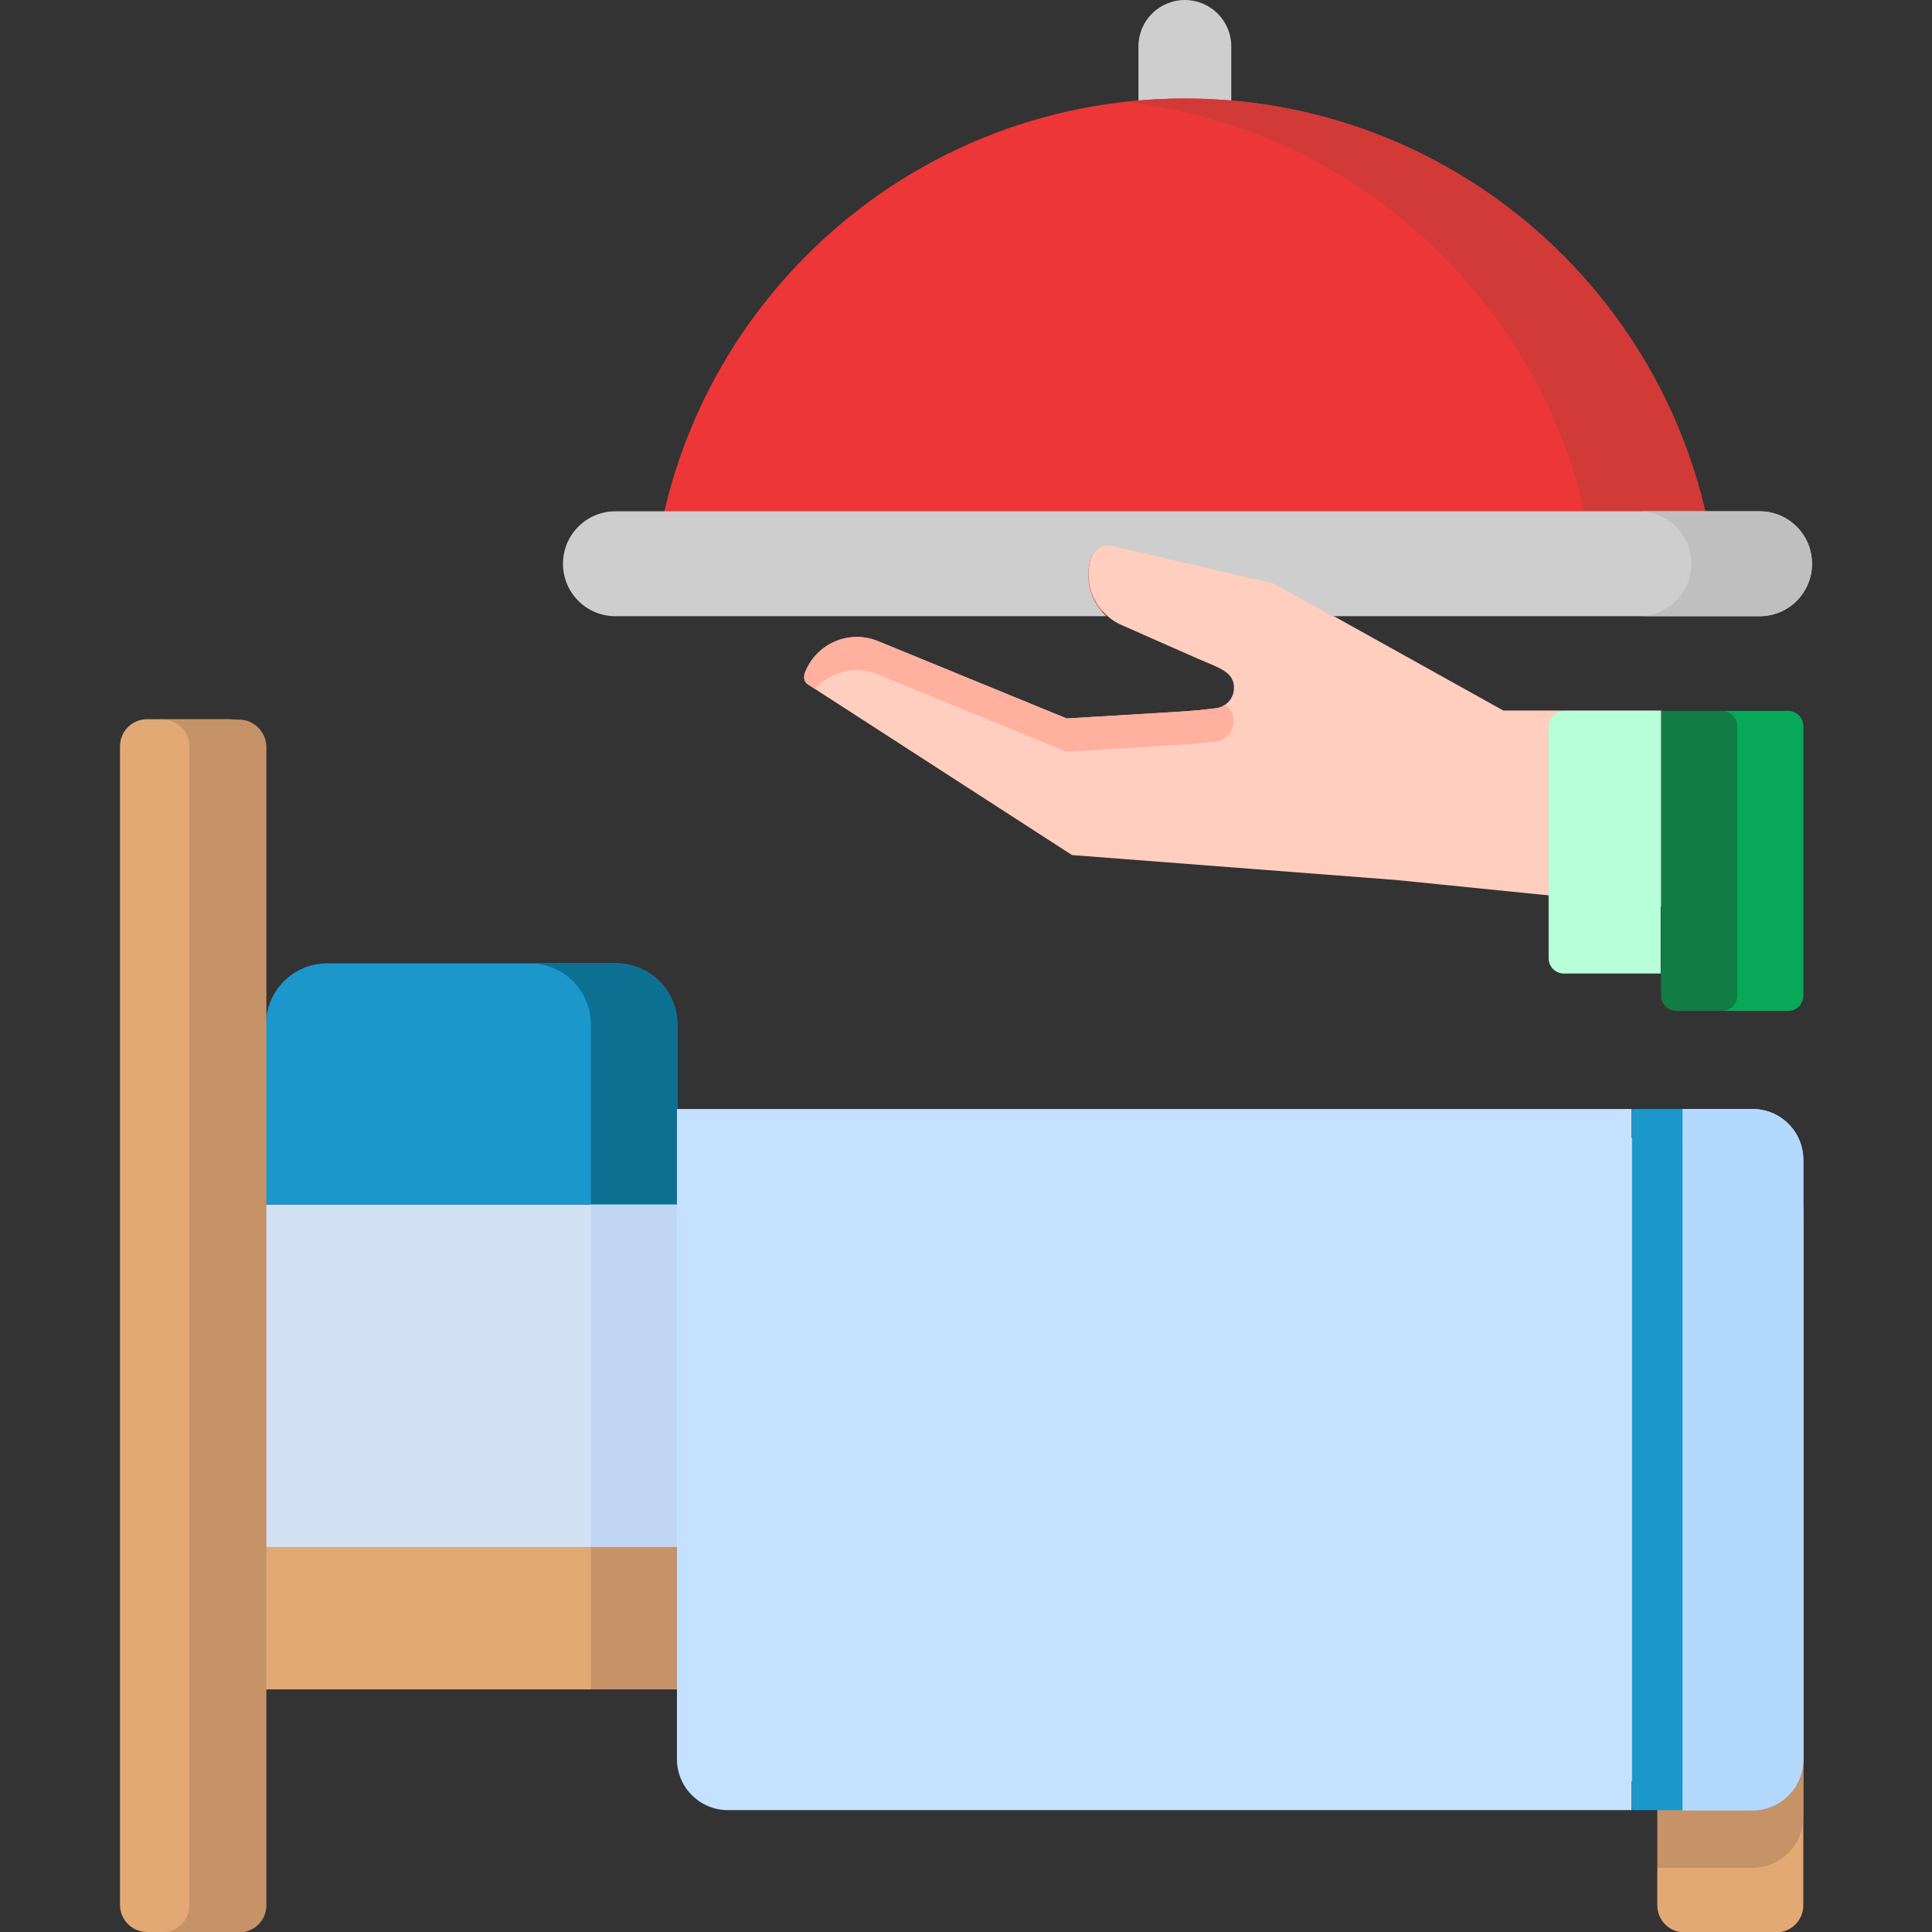 <svg xmlns="http://www.w3.org/2000/svg" xmlns:xlink="http://www.w3.org/1999/xlink" id="Capa_1" x="0px" y="0px" viewBox="0 0 512 512" style="enable-background:new 0 0 512 512;" xml:space="preserve"><rect x="0" y="0" width="512" height="512" fill="#333333" stroke="none"/><style type="text/css">	.st0{fill:#CECECE;}	.st1{fill:#EC3637;}	.st2{fill:#D13A37;}	.st3{fill:#E2A975;}	.st4{fill:#C69268;}	.st5{fill:#D3E1F5;}	.st6{fill:#1B97CC;}	.st7{fill:#0C7093;}	.st8{fill:#C0D6F2;}	.st9{fill:#C4E2FF;}	.st10{fill:#B3DAFE;}	.st11{fill:#FFCEBF;}	.st12{fill:#FFB09E;}	.st13{fill:#B6FFD9;}	.st14{fill:#117C44;}	.st15{fill:#07A85A;}	.st16{fill:#BFBFBF;}</style><path class="st0" d="M326.2,75.7h-24.5V12.3C301.7,5.5,307.2,0,314,0s12.3,5.5,12.3,12.3V75.7z"></path><path class="st1" d="M455.5,162c-3-75.6-65.2-135.9-141.5-135.9S175.5,86.4,172.5,162L455.5,162L455.5,162z"></path><path class="st2" d="M314,26.1c-5.4,0-10.8,0.3-16,0.9c68.8,7.7,122.7,64.8,125.5,135h32C452.4,86.4,390.3,26.1,314,26.1z"></path><path class="st3" d="M439.2,319.3v134.5h2V495h-2v9.9c0,4,3.2,7.2,7.2,7.2h24.3c4,0,7.2-3.2,7.2-7.2V319.3L439.2,319.3z"></path><path class="st4" d="M439.2,319.3V495h25.2c7.4,0,13.5-6,13.5-13.5V322.6c0-1.1-0.2-2.2-0.4-3.3L439.2,319.3z"></path><path class="st5" d="M51.2,410v-90.8h407.4V410H51.2z"></path><path class="st6" d="M179.5,319.2h-109v-47.7c0-8.9,7.2-16.2,16.2-16.2h76.6c8.9,0,16.2,7.2,16.2,16.2L179.5,319.2L179.5,319.2z"></path><path class="st7" d="M163.3,255.3h-22.9c8.9,0,16.2,7.2,16.2,16.2v47.7h22.9v-47.7C179.5,262.5,172.2,255.3,163.3,255.3z"></path><path class="st8" d="M156.6,319.2H455V410H156.6L156.6,319.2z"></path><path class="st3" d="M458.6,410v37.7H51.2V410H458.6z"></path><path class="st3" d="M68,504.8v-307c0-4-3.2-7.2-7.2-7.2H39c-4,0-7.2,3.2-7.2,7.2v307c0,4,3.2,7.2,7.2,7.2h21.8 C64.8,512,68,508.8,68,504.8z"></path><path class="st4" d="M63.3,190.7H43c4,0,7.2,3.2,7.2,7.2v307c0,4-3.2,7.2-7.2,7.2h20.4c4,0,7.2-3.2,7.2-7.2v-307 C70.5,193.9,67.3,190.7,63.3,190.7L63.3,190.7z"></path><path class="st4" d="M156.6,410H455v37.7H156.6L156.6,410z"></path><path class="st9" d="M464.4,293.9h-18.5v7.7h-13.5v-7.7h-253v172.3c0,7.4,6,13.5,13.5,13.5h239.5V472h13.5v7.7h18.5 c7.4,0,13.5-6,13.5-13.5V307.4C477.9,299.9,471.9,293.9,464.4,293.9L464.4,293.9z"></path><g>	<g>		<path class="st6" d="M432.5,293.9h13.5v185.8h-13.5V293.9z"></path>	</g></g><path class="st10" d="M464.4,293.9h-18.5v13.5v158.9v13.5h18.5c7.4,0,13.5-6,13.5-13.5V307.4C477.9,299.9,471.9,293.9,464.4,293.9 L464.4,293.9z"></path><path class="st11" d="M369.9,233.2c-10.4-0.8-75.4-5.8-85.8-6.6L214,181.3c-0.8-0.5-1.1-1.7-0.7-2.8c2.8-7.8,11.7-11.7,19.4-8.6 l50,20.5c34-2.1,32.1-1.8,39.5-2.7c2.6-0.3,4.6-2.4,4.8-5c0.3-4.7-4-5.7-9.7-8.2l-19.7-8.7c-7.1-2.9-10.8-10.8-8.4-18.1 c0.8-2.3,3.3-3.8,5.7-3.2l42.6,9.9l60.9,33.9h41.9v52L369.9,233.2z"></path><g>	<path class="st12" d="M214,181.3l2,1.3c4-4.6,10.6-6.4,16.6-3.9l50,20.5c34-2.1,32.1-1.8,39.5-2.7c2.6-0.3,4.6-2.4,4.8-5  c0.2-2.2-0.7-3.6-2.3-4.7c-0.7,0.5-1.5,0.8-2.5,0.9c-7.5,0.9-5.5,0.7-39.5,2.7l-50-20.5c-7.7-3.2-16.5,0.7-19.4,8.6  C212.9,179.6,213.2,180.8,214,181.3L214,181.3z"></path></g><path class="st13" d="M440.1,258h-25.6c-2.3,0-4.1-1.8-4.1-4.1v-61.4c0-2.3,1.8-4.1,4.1-4.1h25.6V258z"></path><path class="st14" d="M444.3,267.9h29.5c2.3,0,4.1-1.8,4.1-4.1v-71.3c0-2.3-1.8-4.1-4.1-4.1h-33.6v75.4 C440.1,266,442,267.9,444.3,267.9L444.3,267.9z"></path><path class="st15" d="M473.8,188.4h-17.5c2.3,0,4.1,1.8,4.1,4.1v71.3c0,2.3-1.8,4.1-4.1,4.1h17.5c2.3,0,4.1-1.8,4.1-4.1v-71.3 C477.9,190.2,476.1,188.4,473.8,188.4L473.8,188.4z"></path><path class="st0" d="M466.3,135.5H163.1c-7.7,0-13.9,6.2-13.9,13.9c0,7.7,6.2,13.9,13.9,13.9h130.1c-4.1-3.8-5.9-9.7-4.1-15.4 c0.8-2.3,3.3-3.8,5.7-3.2l42.6,9.9l15.7,8.7h113.2c7.7,0,13.9-6.2,13.9-13.9S474,135.5,466.3,135.5z"></path><g>	<path class="st16" d="M466.3,135.5h-32c7.7,0,13.9,6.2,13.9,13.9c0,7.7-6.2,13.9-13.9,13.9h32c7.7,0,13.9-6.2,13.9-13.9  C480.2,141.7,474,135.5,466.3,135.5z"></path></g></svg>